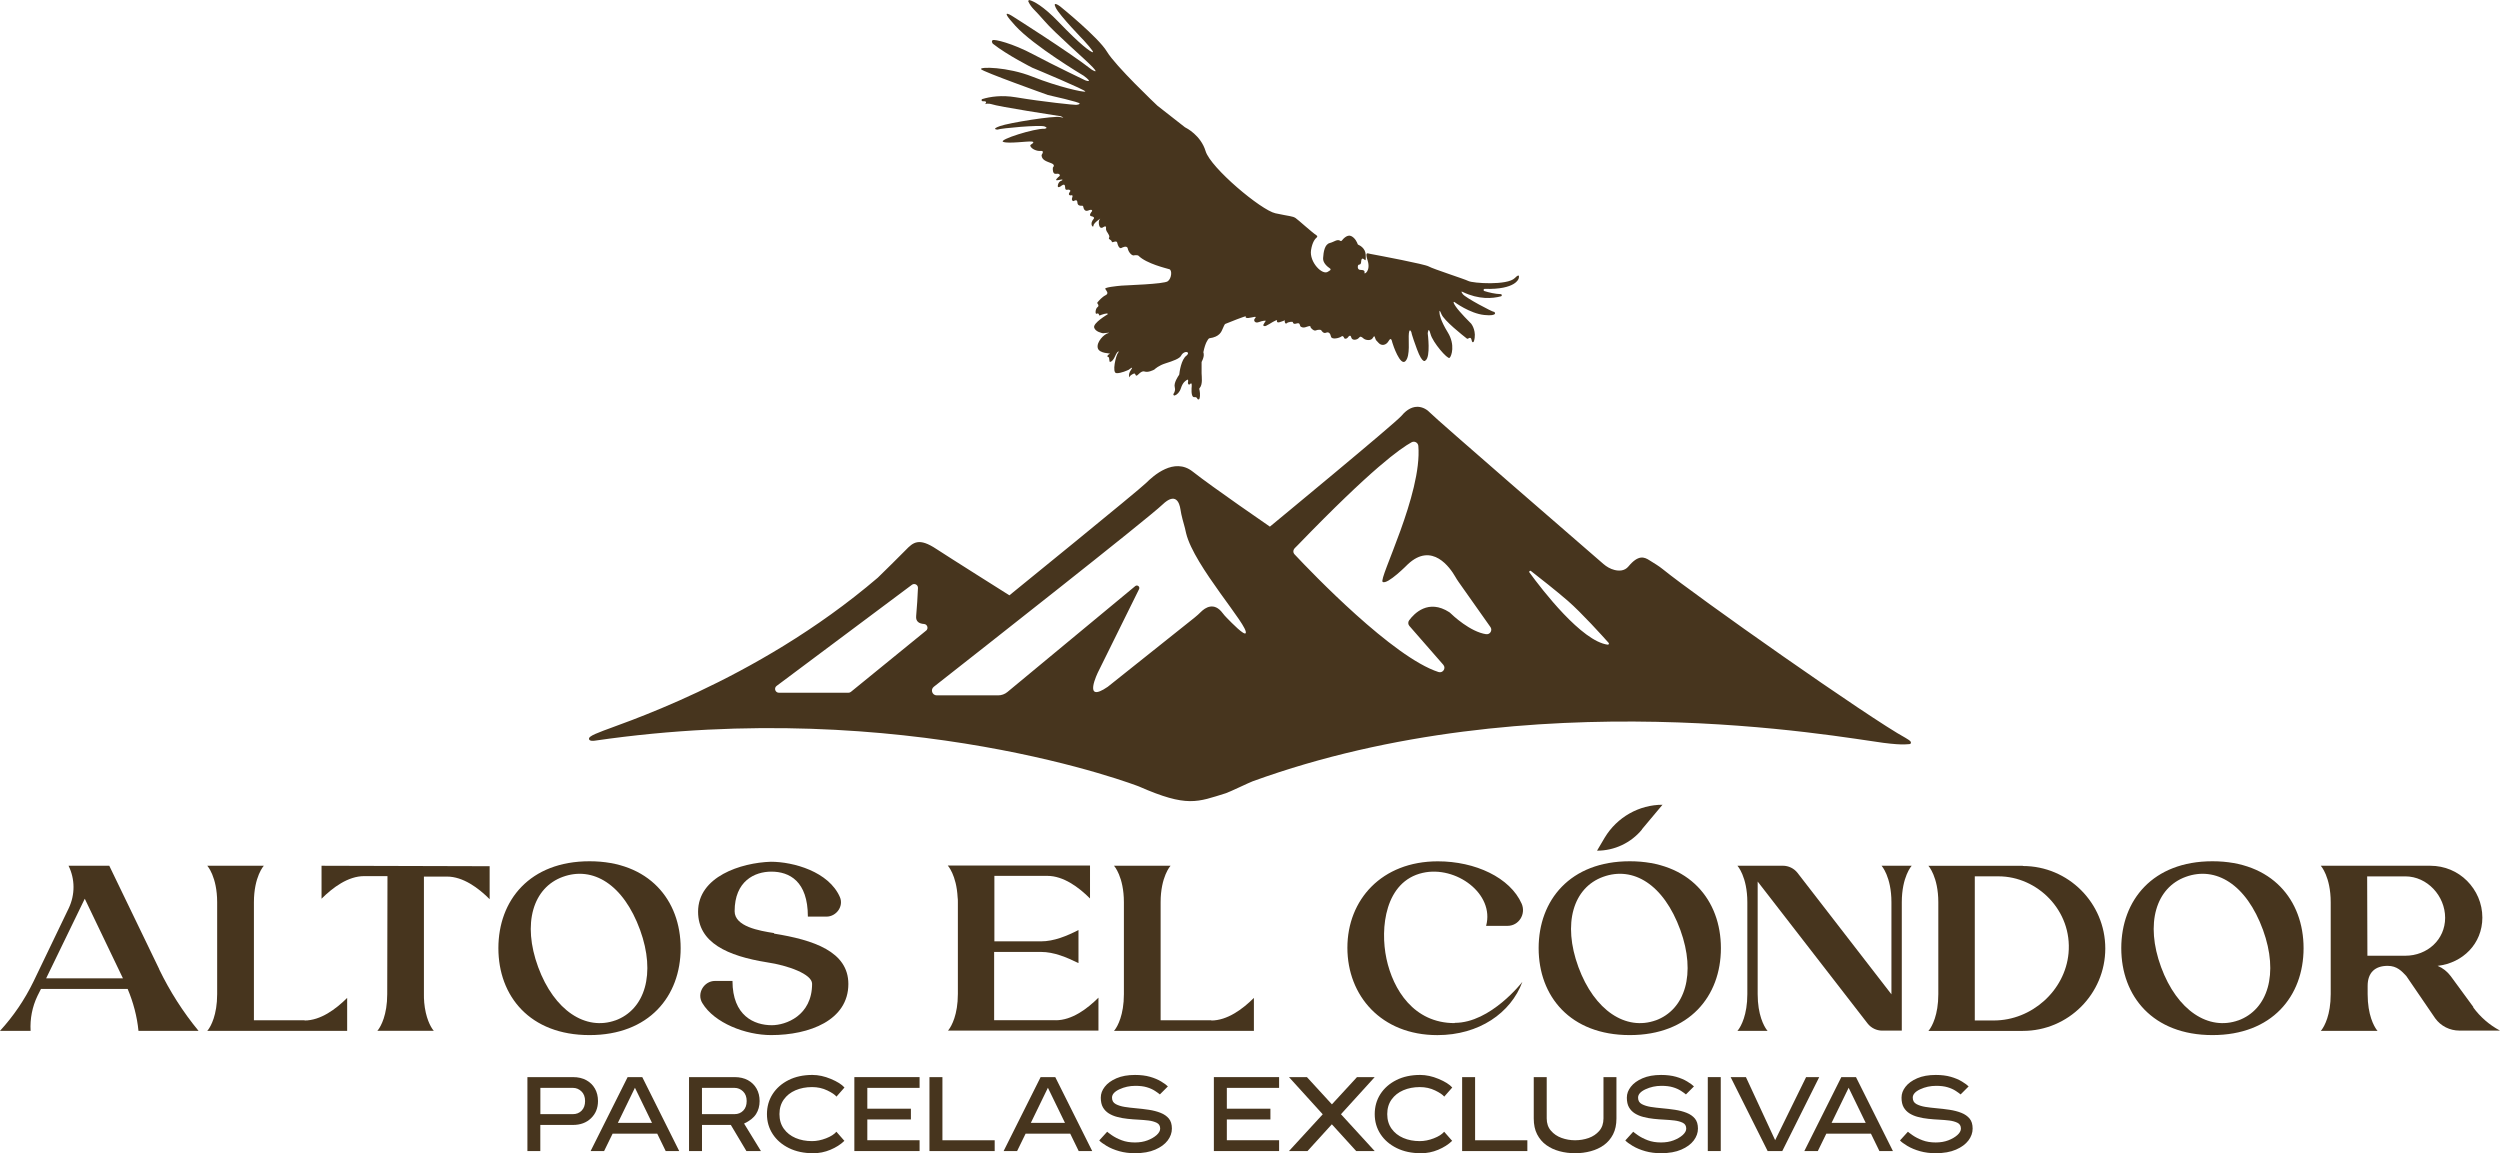 <?xml version="1.0" encoding="UTF-8"?>
<svg id="Capa_1" data-name="Capa 1" xmlns="http://www.w3.org/2000/svg" viewBox="0 0 817.49 377.1">
  <defs>
    <style>
      .cls-1 {
        fill: #47351e;
      }
    </style>
  </defs>
  <g>
    <path class="cls-1" d="M624.82,242.57c-.15-.32-1.15-.98-1.76-1.31-11.6-6.28-68.64-46.43-79.33-55.13-1.36-1.11-2.9-1.99-4.42-2.95-1.61-1.02-3.54-1.9-6.82,2.05-1.26,1.52-3.08,1.52-4.57,1.14-1.34-.34-2.56-1.04-3.61-1.95-7.29-6.3-54.87-47.51-56.64-49.42-1.81-1.95-5.56-3.61-9.36.94-2.02,2.42-43.06,36.27-43.06,36.27,0,0-18.68-12.83-25.27-18.02-6.06-4.76-12.87,1.4-15.21,3.74s-44.7,36.74-44.7,36.74c0,0-20.26-12.76-23.86-15.14-5.72-3.79-7.56-2.26-10.11.4-.5.52-8.51,8.51-9.07,8.98-40.37,34.51-86.13,48.33-91.04,50.55-.33.15-.82.3-1.36.55-1.45.67-2.17,1.13-2.01,1.72.21.78,1.95.46,1.95.46,101.56-14.74,177.85,14.98,177.85,14.98,15.84,6.97,19.14,5.08,28.44,2.21,1.07-.33,7.7-3.52,8.76-3.9,91.53-33.21,191.77-14.44,206.18-12.58,3.56.46,5.72.57,7.03.52,1.77-.07,1.66-.12,1.74-.14.1-.03.45-.24.24-.68ZM302.82,206.22l-24.58,20.02c-.22.18-.5.28-.78.28h-22.77c-1.19,0-1.7-1.52-.74-2.23l44.24-33.06c.84-.63,2.03,0,1.98,1.05-.12,2.56-.32,6.47-.59,9.15-.19,1.89,1.07,2.51,2.55,2.61,1.12.07,1.57,1.49.7,2.19ZM407.34,207.03c-.45.89-4.46-3.23-6.2-5.01-.47-.48-.92-.97-1.32-1.51-2.83-3.83-5.77-1.75-7.07-.47-.68.67-1.39,1.33-2.14,1.92l-28.38,22.62c-8.42,5.79-3.16-4.83-3.16-4.83l13.4-27.11c.39-.79-.57-1.55-1.25-.99l-41.81,34.64c-.85.7-1.92,1.09-3.02,1.09h-20.08c-1.49,0-2.14-1.88-.97-2.8,14.67-11.51,69.78-54.81,74.8-59.6,4.34-4.15,5.53-.54,5.85,1.52.17,1.08.38,2.16.67,3.22l.8,2.94c.15.56.26,1.13.39,1.7,2.59,10.75,20.6,30.46,19.49,32.66ZM486.01,207.39c-5.26-.75-11.02-6.2-11.85-7.01-.07-.07-.15-.13-.24-.19-6.88-4.44-11.51.44-13.14,2.66-.41.55-.37,1.32.08,1.83l11.09,12.7c.99,1.13-.15,2.83-1.58,2.37-14.86-4.8-41.3-32.34-47.04-38.46-.6-.64-.54-1.5.19-2.19l.93-.93c24.28-25.11,33.44-31.5,37.12-33.54.95-.53,2.13.11,2.22,1.19,1.3,15.68-13.09,43.52-11.67,44.46,1.56,1.03,8.23-5.76,8.23-5.76,7.96-7.46,13.88,1.23,15.48,4,.36.63.75,1.25,1.17,1.84l10.37,14.69c.74,1.04-.12,2.5-1.38,2.32ZM525.73,210.81c-8.51-1.11-21.41-17.87-25.61-23.62-.24-.32.17-.72.49-.48,2.84,2.21,8.31,6.51,12.06,9.76,4.46,3.87,11.36,11.52,13.36,13.76.21.24.01.62-.3.57Z"/>
    <path class="cls-1" d="M347.01,38.04s-.05-.02-.08-.02c-1.05-.16-20.72-3.19-22.72-3.96,0,0-1.17-.37-2.08,0,0,0,.08-.16.23-.34.19-.22.04-.57-.25-.59-.23-.02-.49-.03-.78-.03-.42,0-.51-.59-.11-.71,2.48-.76,6.24-1.37,10.97-.58,8.94,1.5,19.49,2.56,19.7,2.48s.98-.01,1.16-.43-9.86-2.68-10.36-2.79c-.01,0-.02,0-.04-.01-.72-.26-21.23-7.59-21.85-8.43s8.61-.82,16.86,2.46c8.24,3.27,16.69,5.18,17.23,4.84s-16.75-7.55-17.17-7.72c0,0,0,0-.02,0-.29-.14-8.22-4.12-13.05-7.92,0,0-.61-.78-.05-1.16s6.41,1,13.29,4.66c6.88,3.66,16.95,8.46,16.95,8.46,0,0,3.03,1.15-.43-1.45-.01,0-.02-.02-.03-.02-.58-.35-16.3-9.74-22.33-16.31-6.14-6.69-.56-2.91-.56-2.91,0,0,18.24,11.54,25.46,17.18,0,0,.02.01.03.02.22.14,2.57,1.59.26-.86s-12.34-11.1-15.78-15.13c-3.17-3.71-4-3.88-5.18-6.22-.14-.28.12-.6.42-.51,1.28.37,4.31,1.79,9.51,7.2,7.21,7.5,10.31,9.7,11.1,9.84s-2.91-3.87-2.91-3.87c0,0-7.81-8.02-9.14-10.62-1.33-2.61,1.46-.45,1.46-.45,0,0,12.42,10.02,15.25,14.75s16.06,17.26,16.52,17.69c0,0,.02.01.03.02l8.93,6.99s.04.03.06.04c.42.21,5.15,2.6,6.72,7.8,1.65,5.45,18.15,19.3,22.82,20.31s5.6.9,6.6,1.56c.87.58,5.27,4.62,6.93,5.72.21.14.21.43.02.59-.58.47-1.48,1.58-1.89,4.16-.63,3.95,3.78,8.46,5.6,7.03l.62-.4c.22-.14.22-.46,0-.6-.81-.54-2.38-1.79-2.28-3.38.13-2.15.55-4.54,2.17-4.95,1.48-.37,2.45-1.4,3.45-.73.16.11.37.09.49-.06.51-.65,1.84-2.09,3.09-1.48,1.33.64,1.94,2.14,2.11,2.62.03.1.1.17.2.21.52.22,2.27,1.12,2.41,3.17.14,2.18-.14,1.88-.14,1.88l-.64-.45c-.15-.1-.36-.09-.47.05s-.22.39-.23.87c-.04,1.11-.62.92-.85,1.04-.3.16-.53,1.66.6,1.66s1.51.34,1.34.98,2.16-.57,1.01-4.11c-.75-2.31-.19-2.34.13-2.27.27.06.6.14.87.19,3,.56,17.68,3.33,18.98,4.08,1.46.84,11.77,4.14,12.97,4.76,1.49.77,12.79,1.5,15.19-.95,1.93-1.97,1.26.16,1.26.16,0,0-.88,3.68-11.09,3.37-.42-.01-.53.58-.12.71,1.49.47,3.49.96,5.35,1.01.42.01.5.6.09.71-2.77.75-7.21,1.12-12.52-1.42,0,0-.9-.53.03.71s9.75,5.84,10.11,5.77,1.68,1.55-3.08,1.05c-4.76-.5-9.77-4.25-9.77-4.25,0,0-.83-.36.47,1.53,1.25,1.82,4.75,5.31,5.03,5.58.01.01.02.02.03.04.18.25,1.82,2.57.85,5.71,0,0-.49.93-.77-.45-.2-.99-.78-.7-1.1-.45-.13.1-.31.1-.44,0-1.3-1.01-7.49-5.89-8.33-8.02-.94-2.38-.56.04-.56.04,0,0,.17,1.93,2.66,5.97,2.49,4.03,1.22,7.81.57,8.33s-5.5-5.04-6.22-7.81c-.72-2.77-.91-.19-.91-.19,0,0,1.02,7.74-.76,8.86,0,0-.89,1.39-2.77-3.71s-1.81-5.53-1.81-5.53c0,0-.6-1.62-.83.36-.24,1.98.56,7.38-1.13,9.09s-4.08-5.33-4.26-6.02-.41-2-1.22-.58-2.33,1.73-3.32.6-.71-.5-1.22-1.91c0,0-.13-.65-.65.32s-2.29.81-3.03.17-1.04-.81-1.55-.17-2.18.98-2.46-.18-1.01-.13-1.01-.13c0,0-.38.66-1.03.55-.13-.02-.24-.11-.28-.23-.11-.3-.41-.86-.91-.48-.65.51-3.17,1.14-3.4.02s-.79-1.62-1.62-1.26-1.44-.58-1.57-.81-1.14-.22-1.77.06-1.68-.79-1.74-1.08.01-.12-.06-.29-1.11.11-1.63.33-1.51.04-1.68-.45-.15-1.1-1.22-.77-1.15-.26-1.19-.47-1.56-.06-1.97.37-.84-.4-.62-.82-1.91.84-2.43.5.37-.95-.64-.55-3.21,2.06-3.64,1.81l-.43-.25s.6-1.14.85-1.39-.94-.15-2.24.34-1.78-.54-1.36-1.08.8-.88-.96-.45-2.18.07-1.92-.33c.24-.37-5.83,2.09-6.72,2.45-.07.03-.13.08-.17.15-.11.18-.35.62-.66,1.37-.43,1.02-1.01,2.71-4.35,3.17-.08.01-.15.04-.21.1-.29.29-1.16,1.38-1.77,4.42-.01.07,0,.14.02.2.11.27.33,1.2-.57,2.95-.03.05-.04.1-.04.16,0,.43-.03,2.49,0,3.63.03,1.23.42,3.66-.65,4.83-.09.09-.13.22-.1.34.13.52.42,1.98.05,3.14-.1.32-.56.33-.68.02-.13-.34-.41-.63-.97-.54-1.29.19-.89-3.41-.89-3.41,0,0,.16-1.62-.46-.93s-.78-.29-.78-.29c0,0,.3-1.31-.18-1.06s-1.47.79-2.09,2.74c-.43,1.35-1.26,2.15-2.02,2.41-.33.11-.6-.27-.4-.56.34-.49.66-1.25.4-2.12-.42-1.38,1.1-3.62,1.41-4.05.04-.05.06-.1.06-.17.07-.67.59-4.88,2.38-6.15,0,0,.84-.7.32-1.05s-1.61.1-2.09,1.07-2.63,1.75-5.09,2.52c-2.22.69-3.42,1.8-3.64,2-.03.02-.05.04-.08.06-.3.16-2.03,1.02-3.11.62-1.19-.44-2.31,1.46-2.71,1.35-.2-.05-.31-.26-.37-.46s-.3-.3-.49-.21c-.51.23-1.3.66-1.3,1.04,0,.57-.77-.64.38-2.23,1.06-1.48-.44-.29-.67-.11-.02.02-.04.03-.06.04-.31.15-2.55,1.2-4.01,1.11-1.57-.09-.14-5.84.5-6.61s-.15-.73-.82.81-1.15,1.94-1.69,2.12-.09-1.53-.71-1.63.03-.8.55-1.02-3.51.04-3.95-1.92,2.04-4.47,3.37-4.82c1.23-.32-1.19-.03-1.57.02-.04,0-.07,0-.1,0-.35-.06-2.48-.48-2.87-1.86-.42-1.5,4.38-4.3,4.38-4.3,0,0,.42-.54-1.02-.17s-1.67.72-1.74.39-.27-.74-.81-.44-.45-1.65.31-2.18c.51-.36.23-.83-.01-1.1-.12-.13-.13-.33,0-.47.46-.55,1.58-1.81,2.6-2.28,1.31-.61.17-1.59-.09-2.1s3.82-.93,5.35-1.06,13.83-.48,15.11-1.43,1.45-3.63.52-3.93-7.48-1.79-10.12-4.43c-.05-.05-.11-.08-.18-.1-.23-.04-.8-.13-1.3,0-.65.17-1.76-1-2.01-2.24s-2.08-.18-2.08-.18c0,0-.85.54-1.39-1.8-.02-.09-.07-.17-.15-.22-.14-.09-.43-.17-.95.03-.84.32-.49-.17-.94-.53-.16-.13-.33-.25-.49-.35-.17-.11-.24-.35-.11-.51.11-.15.15-.41-.06-.86-.48-1.04-1.05-1.26-.93-2.31s-1.06-.16-1.06-.16c0,0-.97.62-1.25-.92s.49-2.03.49-2.03c0,0-2.34,1.54-2.31,2.4s-1.5-.47.11-2.3c.07-.08.11-.19.09-.3-.04-.17-.23-.41-.88-.52-1.1-.19.23-1.64.23-1.64,0,0,.32-.86-1.26-.23-1.17.46-1.52-.66-1.62-1.27-.03-.19-.2-.32-.39-.3-.53.06-1.46.02-1.51-1.01-.05-1.13-.82-.76-1.13-.56-.1.07-.23.08-.34.02-.22-.12-.51-.41-.23-1.13.42-1.07-.52-.69-.52-.69,0,0-.76,0-.52-.69s.76-.72.19-1.1-1.47.6-1.48-.95-1.38-.28-1.38-.28c0,0-1.25.94-.98-.37s1.32-1.48,1.32-1.48c0,0,.82-.62-1.13-.15-1.66.41-.17-.89.31-1.27.1-.08.15-.21.13-.34-.05-.25-.28-.59-1.19-.43-1.18.21-1.13-1.46-1.09-1.95,0-.08.04-.16.1-.22.2-.21.6-.81-.59-1.29-1.45-.59-3.1-.96-3.2-2.58,0-.08.02-.17.07-.23.23-.33.84-1.32-.34-1.21-1.28.12-3.03-.63-3.4-1.63-.06-.16.01-.35.16-.43.47-.27,1.39-.88.33-1.01-1.36-.18-7.68.78-9.37.1s10.37-4.47,13.47-4.27c0,0,1.55-.2.07-.77s-14.23.57-15.39,1.03c0,0-2.25-.07.79-1.15s17.73-3.44,19.73-2.94c1.81.45.55-.11.29-.22Z"/>
  </g>
  <g>
    <g>
      <path class="cls-1" d="M52.06,316.98c3.47,7.16,7.78,13.94,12.86,20.1h-19.64c-.46-4.7-1.69-9.32-3.54-13.71H13.4l-1.16,2.31c-1.69,3.54-2.46,7.47-2.23,11.4H0c4.39-4.77,8.09-10.24,10.94-16.1l11.55-24.03c2.08-4.39,2.08-9.47-.08-13.86h13.32l16.33,33.81v.08ZM40.2,319.91l-12.48-26.03-12.63,26.03h25.11Z"/>
      <path class="cls-1" d="M99.58,333.7c5.24,0,10.24-3.7,13.94-7.39v10.78h-45.75l.31-.38c.85-1.15,2.93-4.77,2.93-11.63v-30.04c0-8.39-3.23-11.94-3.23-11.94h18.48s-3.23,3.54-3.23,11.94v38.58h16.56v.08Z"/>
      <path class="cls-1" d="M160.11,283.25v10.78c-3.7-3.7-8.7-7.39-13.94-7.39h-7.55v38.74c0,.69,0,1.39.08,2.08v.23c.46,5.24,2.16,8.09,2.85,9.01l.31.38h-18.48l.31-.38c.85-1.15,2.93-4.77,2.93-11.63l.08-38.58h-7.62c-5.24,0-10.24,3.7-13.94,7.39v-10.78l54.99.15Z"/>
      <path class="cls-1" d="M222.57,310.05c0,15.71-10.32,28.42-29.8,28.42s-29.8-12.71-29.8-28.42,10.32-28.42,29.8-28.42,29.8,12.71,29.8,28.42ZM201.16,333.7c9.78-3.54,13.32-15.33,8.16-29.57-5.47-15.02-15.48-20.95-25.26-17.41s-13.32,15.25-8.09,29.5c5.24,14.25,15.56,20.95,25.34,17.41l-.15.08Z"/>
      <path class="cls-1" d="M253.07,305.28c12.94,2.08,24.34,5.85,24.34,16.48,0,11.86-12.71,16.71-25.26,16.71-8.32,0-18.56-3.93-22.49-10.47-1.93-3.16.54-7.24,4.16-7.24h5.7c0,11.4,7.09,14.48,12.86,14.48,4.54,0,13.17-3.08,13.17-13.55,0-3.16-7.93-6.01-14.71-7.01-12.94-2.08-22.57-6.39-22.57-16.56,0-11.48,14.02-16.02,23.8-16.33,7.39,0,18.95,3.24,22.57,11.55,1.31,3-1.16,6.39-4.39,6.39h-6.08c0-11.63-6.08-14.71-11.94-14.71-5.47,0-12.01,3.08-12.01,12.94,0,5.01,8.01,6.39,12.94,7.16l-.08.15Z"/>
      <path class="cls-1" d="M345.25,333.62c5.24,0,10.24-3.7,13.94-7.39v10.78h-49.21l.31-.38c.85-1.16,2.93-4.77,2.93-11.63v-30.04c0-.54,0-1.08-.08-1.54-.38-7.32-3.23-10.4-3.23-10.4h46.52v10.78c-3.7-3.7-8.7-7.39-13.94-7.39h-17.33v21.41h15.25c4.24,0,8.47-1.77,12.25-3.7v10.78h-.08c-3.77-1.85-7.93-3.62-12.17-3.62h-15.33v22.33h20.18Z"/>
      <path class="cls-1" d="M396.08,333.7c5.24,0,10.24-3.7,13.94-7.39v10.78h-45.75l.31-.38c.85-1.15,2.93-4.77,2.93-11.63v-30.04c0-8.39-3.23-11.94-3.23-11.94h18.48s-3.24,3.54-3.24,11.94v38.58h16.56v.08Z"/>
      <path class="cls-1" d="M475.71,334.47c11.78,0,22.1-13.4,22.1-13.4-3.77,10.17-14.17,17.41-27.8,17.41-18.33,0-29.42-12.86-29.42-28.57s11.24-28.26,29.57-28.26c12.25,0,23.64,5.31,27.42,13.86,1.46,3.39-.92,7.24-4.62,7.24h-7.01c2.85-10.47-9.86-19.79-20.72-17.33-12.32,2.77-14.02,18.02-11.86,28.11,2.16,10.09,8.93,21.02,22.26,21.02l.08-.08Z"/>
      <path class="cls-1" d="M562.73,310.05c0,15.71-10.32,28.42-29.8,28.42s-29.8-12.71-29.8-28.42,10.32-28.42,29.8-28.42,29.8,12.71,29.8,28.42ZM541.32,333.7c9.78-3.54,13.32-15.33,8.16-29.57-5.47-15.02-15.48-20.95-25.26-17.41-9.78,3.54-13.32,15.25-8.09,29.5,5.24,14.25,15.56,20.95,25.34,17.41l-.15.08ZM536.93,271.24c-3.62,4.39-9.01,6.93-14.71,6.93l2.54-4.31c4-6.62,11.17-10.71,18.87-10.71l-6.78,8.09h.08Z"/>
      <path class="cls-1" d="M625.11,283.1s-3.23,3.54-3.23,11.94v41.97h-6.39c-1.85,0-3.62-.85-4.77-2.31l-35.97-46.44v36.81c0,6.85,2.08,10.47,2.93,11.63l.31.38h-9.86l.31-.38c.85-1.15,2.93-4.77,2.93-11.63v-30.04c0-8.39-3.24-11.94-3.24-11.94h14.86c1.85,0,3.62.85,4.77,2.31l30.73,39.74v-30.11c0-8.39-3.23-11.94-3.23-11.94h9.86Z"/>
      <path class="cls-1" d="M661.46,283.18c14.86,0,26.96,12.09,26.96,26.96s-12.09,26.96-26.96,26.96h-30.88l.31-.38c.85-1.15,2.93-4.77,2.93-11.63v-30.04c0-8.39-3.24-11.94-3.24-11.94h30.88v.08ZM653.53,286.56h-7.78v47.13h6.24c12.32,0,23.26-9.7,24.41-21.95,1.31-14.02-10.24-25.18-22.87-25.18Z"/>
      <path class="cls-1" d="M753.26,310.05c0,15.71-10.32,28.42-29.8,28.42s-29.81-12.71-29.81-28.42,10.32-28.42,29.81-28.42,29.8,12.71,29.8,28.42ZM731.85,333.7c9.78-3.54,13.32-15.33,8.16-29.57-5.47-15.02-15.48-20.95-25.26-17.41-9.78,3.54-13.32,15.25-8.09,29.5,5.24,14.25,15.56,20.95,25.34,17.41l-.15.08Z"/>
      <path class="cls-1" d="M808.71,329.38c2.31,3.16,5.31,5.78,8.78,7.62h-13.25c-3.16,0-6.08-1.46-7.93-4l-9.47-13.86c-1.46-1.54-3-3.31-6.08-3.31-4.24,0-6.55,2.31-6.55,6.55v2.7c0,6.85,2.08,10.47,2.93,11.63l.31.38h-18.56l.31-.38c.85-1.15,2.93-4.77,2.93-11.63v-30.04c0-8.39-3.24-11.94-3.24-11.94h35.81c4.7,0,8.93,1.85,12.01,4.93s5.01,7.32,5.01,12.01c0,8.55-6.39,14.86-14.63,15.79,1.69.69,3.16,1.85,4.31,3.39l7.39,10.09-.08.08ZM786.53,312.52c7.16,0,13.02-5.24,13.02-12.4s-5.85-13.55-13.02-13.55h-12.48l.08,25.95h12.48-.08Z"/>
    </g>
    <g>
      <path class="cls-1" d="M176.7,376.39h-4.24v-24.18h14.89c1.7,0,3.16.34,4.38,1.01,1.22.67,2.16,1.6,2.82,2.77.66,1.17.99,2.52.99,4.05,0,2.27-.76,4.15-2.27,5.61-1.51,1.47-3.49,2.2-5.93,2.2h-10.66v8.54ZM187.36,364.32c1.14,0,2.09-.38,2.84-1.15.75-.77,1.12-1.81,1.12-3.14s-.4-2.4-1.2-3.16c-.8-.76-1.72-1.14-2.76-1.14h-10.66v8.59h10.66Z"/>
      <path class="cls-1" d="M222.09,376.39h-4.41l-2.77-5.69h-14.59l-2.78,5.69h-4.41l12.1-24.18h4.79l12.08,24.18ZM213.2,367.17l-5.58-11.48-5.58,11.48h11.16Z"/>
      <path class="cls-1" d="M248.84,376.39h-4.77l-5.09-8.54h-9.43v8.54h-4.24v-24.18h14.89c1.7,0,3.16.34,4.38,1.01,1.22.67,2.16,1.6,2.82,2.77.66,1.17.99,2.52.99,4.05,0,1.61-.39,3.02-1.16,4.24-.77,1.22-2.08,2.26-3.92,3.12l5.51,8.99ZM240.2,364.32c1.14,0,2.09-.38,2.84-1.15.75-.77,1.12-1.81,1.12-3.14s-.4-2.4-1.2-3.16c-.8-.76-1.72-1.14-2.76-1.14h-10.66v8.59h10.66Z"/>
      <path class="cls-1" d="M265.9,377.1c-3.01,0-5.65-.56-7.92-1.68-2.27-1.12-4.04-2.64-5.3-4.57s-1.89-4.1-1.89-6.54.62-4.63,1.86-6.56c1.24-1.92,2.98-3.45,5.21-4.57,2.23-1.12,4.83-1.68,7.79-1.68,1.94,0,3.95.43,6.03,1.3,2.08.87,3.57,1.8,4.46,2.81l-2.62,2.98c-.48-.61-1.48-1.29-2.99-2.02-1.51-.73-3.17-1.1-5-1.1-1.99,0-3.79.35-5.4,1.04-1.61.69-2.88,1.7-3.83,3.02-.95,1.33-1.42,2.92-1.42,4.79s.47,3.44,1.42,4.77c.95,1.33,2.23,2.33,3.83,3.02,1.61.69,3.41,1.03,5.4,1.03,1.47,0,2.99-.3,4.57-.91,1.58-.61,2.71-1.33,3.39-2.16l2.62,2.98c-1.23,1.19-2.75,2.16-4.57,2.92-1.82.76-3.7,1.14-5.64,1.14Z"/>
      <path class="cls-1" d="M300.7,376.39h-21.33v-24.18h21.33v3.52h-17.09v6.81h14.25v3.52h-14.25v6.79h17.09v3.53Z"/>
      <path class="cls-1" d="M325.26,376.39h-21.33v-24.18h4.24v20.65h17.09v3.53Z"/>
      <path class="cls-1" d="M357.14,376.39h-4.41l-2.77-5.69h-14.59l-2.78,5.69h-4.41l12.1-24.18h4.79l12.08,24.18ZM348.24,367.17l-5.58-11.48-5.58,11.48h11.16Z"/>
      <path class="cls-1" d="M371.14,377.1c-1.84,0-3.56-.22-5.13-.66s-2.96-1.02-4.14-1.72c-1.18-.71-1.99-1.31-2.42-1.8l2.59-2.85c.13.14.64.52,1.53,1.15.89.62,1.97,1.17,3.24,1.65s2.71.71,4.32.71c1.52,0,2.89-.23,4.1-.69,1.21-.46,2.2-1.04,2.98-1.73.77-.7,1.16-1.4,1.16-2.11,0-.91-.38-1.54-1.14-1.91-.76-.37-1.65-.61-2.67-.74-1.02-.12-2.14-.22-3.36-.28-1.13-.05-2.29-.14-3.46-.27-1.18-.12-2.3-.32-3.36-.6-1.07-.27-2-.67-2.81-1.17-.81-.51-1.45-1.17-1.92-1.99s-.7-1.88-.7-3.17.43-2.42,1.3-3.55,2.14-2.05,3.82-2.78c1.68-.73,3.71-1.09,6.08-1.09,1.84,0,3.47.2,4.88.6,1.41.4,2.64.92,3.69,1.56,1.05.64,1.77,1.17,2.17,1.59l-2.62,2.62c-.3-.27-.83-.65-1.59-1.15-.76-.5-1.66-.9-2.68-1.2-1.03-.31-2.28-.46-3.74-.46-1.87,0-3.6.38-5.22,1.13-1.61.75-2.42,1.67-2.42,2.73,0,.98.41,1.69,1.23,2.12.82.43,1.79.73,2.91.91s2.34.32,3.67.44c1.4.12,2.81.29,4.23.5,1.42.22,2.7.55,3.84,1,1.14.45,2.05,1.08,2.71,1.88.66.8.99,1.89.99,3.27s-.46,2.66-1.37,3.88c-.92,1.22-2.27,2.22-4.08,3-1.8.78-4,1.17-6.6,1.17Z"/>
      <path class="cls-1" d="M418.26,376.39h-21.33v-24.18h21.33v3.52h-17.09v6.81h14.25v3.52h-14.25v6.79h17.09v3.53Z"/>
      <path class="cls-1" d="M449.5,376.39h-6.03l-7.96-8.75-7.96,8.75h-6.06l11.04-12.02-11.04-12.16h5.87l8.17,8.91,8.2-8.91h5.79l-11.03,12.14,11.01,12.03Z"/>
      <path class="cls-1" d="M464.64,377.1c-3.01,0-5.65-.56-7.92-1.68-2.27-1.12-4.04-2.64-5.3-4.57-1.26-1.92-1.89-4.1-1.89-6.54s.62-4.63,1.86-6.56c1.24-1.92,2.98-3.45,5.21-4.57,2.23-1.12,4.83-1.68,7.79-1.68,1.94,0,3.95.43,6.03,1.3,2.08.87,3.57,1.8,4.46,2.81l-2.62,2.98c-.48-.61-1.48-1.29-2.99-2.02-1.51-.73-3.17-1.1-5-1.1-1.99,0-3.79.35-5.4,1.04-1.61.69-2.88,1.7-3.83,3.02-.95,1.33-1.42,2.92-1.42,4.79s.47,3.44,1.42,4.77c.95,1.33,2.23,2.33,3.83,3.02,1.61.69,3.41,1.03,5.4,1.03,1.47,0,2.99-.3,4.57-.91,1.58-.61,2.71-1.33,3.39-2.16l2.62,2.98c-1.23,1.19-2.75,2.16-4.57,2.92-1.82.76-3.7,1.14-5.64,1.14Z"/>
      <path class="cls-1" d="M499.44,376.39h-21.33v-24.18h4.24v20.65h17.09v3.53Z"/>
      <path class="cls-1" d="M515.04,377.1c-1.77,0-3.47-.22-5.1-.66s-3.08-1.11-4.33-2.02c-1.25-.91-2.24-2.08-2.98-3.51s-1.1-3.16-1.1-5.18v-13.52h4.24v13.52c0,1.6.45,2.93,1.37,3.99.91,1.07,2.07,1.86,3.47,2.37,1.4.51,2.88.77,4.43.77s3.05-.25,4.45-.74c1.4-.5,2.56-1.28,3.47-2.34.91-1.06,1.37-2.41,1.37-4.05v-13.52h4.24v13.52c0,2.03-.37,3.75-1.1,5.18s-1.73,2.6-2.98,3.51c-1.26.91-2.7,1.58-4.33,2.02-1.63.44-3.33.66-5.11.66Z"/>
      <path class="cls-1" d="M543.16,377.1c-1.84,0-3.56-.22-5.13-.66s-2.96-1.02-4.14-1.72c-1.18-.71-1.99-1.31-2.42-1.8l2.59-2.85c.13.14.64.52,1.53,1.15.89.62,1.97,1.17,3.24,1.65s2.71.71,4.32.71c1.52,0,2.89-.23,4.1-.69,1.21-.46,2.2-1.04,2.98-1.73.77-.7,1.16-1.4,1.16-2.11,0-.91-.38-1.54-1.14-1.91-.76-.37-1.65-.61-2.67-.74-1.02-.12-2.14-.22-3.36-.28-1.13-.05-2.29-.14-3.46-.27-1.18-.12-2.3-.32-3.36-.6-1.07-.27-2-.67-2.81-1.17-.81-.51-1.45-1.17-1.92-1.99s-.7-1.88-.7-3.17.43-2.42,1.3-3.55,2.14-2.05,3.82-2.78c1.68-.73,3.71-1.09,6.08-1.09,1.84,0,3.47.2,4.88.6,1.41.4,2.64.92,3.69,1.56,1.05.64,1.77,1.17,2.17,1.59l-2.62,2.62c-.3-.27-.83-.65-1.59-1.15-.76-.5-1.66-.9-2.68-1.2-1.03-.31-2.28-.46-3.74-.46-1.87,0-3.6.38-5.22,1.13-1.61.75-2.42,1.67-2.42,2.73,0,.98.41,1.69,1.23,2.12.82.43,1.79.73,2.91.91s2.34.32,3.67.44c1.4.12,2.81.29,4.23.5,1.42.22,2.7.55,3.84,1,1.14.45,2.05,1.08,2.71,1.88.66.8.99,1.89.99,3.27s-.46,2.66-1.37,3.88c-.92,1.22-2.27,2.22-4.08,3-1.8.78-4,1.17-6.6,1.17Z"/>
      <path class="cls-1" d="M562.68,376.39h-4.24v-24.18h4.24v24.18Z"/>
      <path class="cls-1" d="M582.8,376.39h-4.79l-12.1-24.18h5l9.56,20.63,10.12-20.63h4.29l-12.08,24.18Z"/>
      <path class="cls-1" d="M618.97,376.39h-4.41l-2.77-5.69h-14.59l-2.78,5.69h-4.41l12.1-24.18h4.79l12.08,24.18ZM610.08,367.17l-5.58-11.48-5.58,11.48h11.16Z"/>
      <path class="cls-1" d="M632.98,377.1c-1.84,0-3.56-.22-5.13-.66s-2.96-1.02-4.14-1.72c-1.18-.71-1.99-1.31-2.42-1.8l2.59-2.85c.13.14.64.52,1.53,1.15.89.62,1.97,1.17,3.24,1.65s2.71.71,4.32.71c1.52,0,2.89-.23,4.1-.69,1.21-.46,2.2-1.04,2.98-1.73.77-.7,1.16-1.4,1.16-2.11,0-.91-.38-1.54-1.14-1.91-.76-.37-1.65-.61-2.67-.74-1.02-.12-2.14-.22-3.36-.28-1.13-.05-2.29-.14-3.46-.27-1.18-.12-2.3-.32-3.36-.6-1.07-.27-2-.67-2.81-1.17-.81-.51-1.45-1.17-1.92-1.99s-.7-1.88-.7-3.17.43-2.42,1.3-3.55,2.14-2.05,3.82-2.78c1.68-.73,3.71-1.09,6.08-1.09,1.84,0,3.47.2,4.88.6,1.41.4,2.64.92,3.69,1.56,1.05.64,1.77,1.17,2.17,1.59l-2.62,2.62c-.3-.27-.83-.65-1.59-1.15-.76-.5-1.66-.9-2.68-1.2-1.03-.31-2.28-.46-3.74-.46-1.87,0-3.6.38-5.22,1.13-1.61.75-2.42,1.67-2.42,2.73,0,.98.41,1.69,1.23,2.12.82.43,1.79.73,2.91.91s2.34.32,3.67.44c1.4.12,2.81.29,4.23.5,1.42.22,2.7.55,3.84,1,1.14.45,2.05,1.08,2.71,1.88.66.8.99,1.89.99,3.27s-.46,2.66-1.37,3.88c-.92,1.22-2.27,2.22-4.08,3-1.8.78-4,1.17-6.6,1.17Z"/>
    </g>
  </g>
</svg>